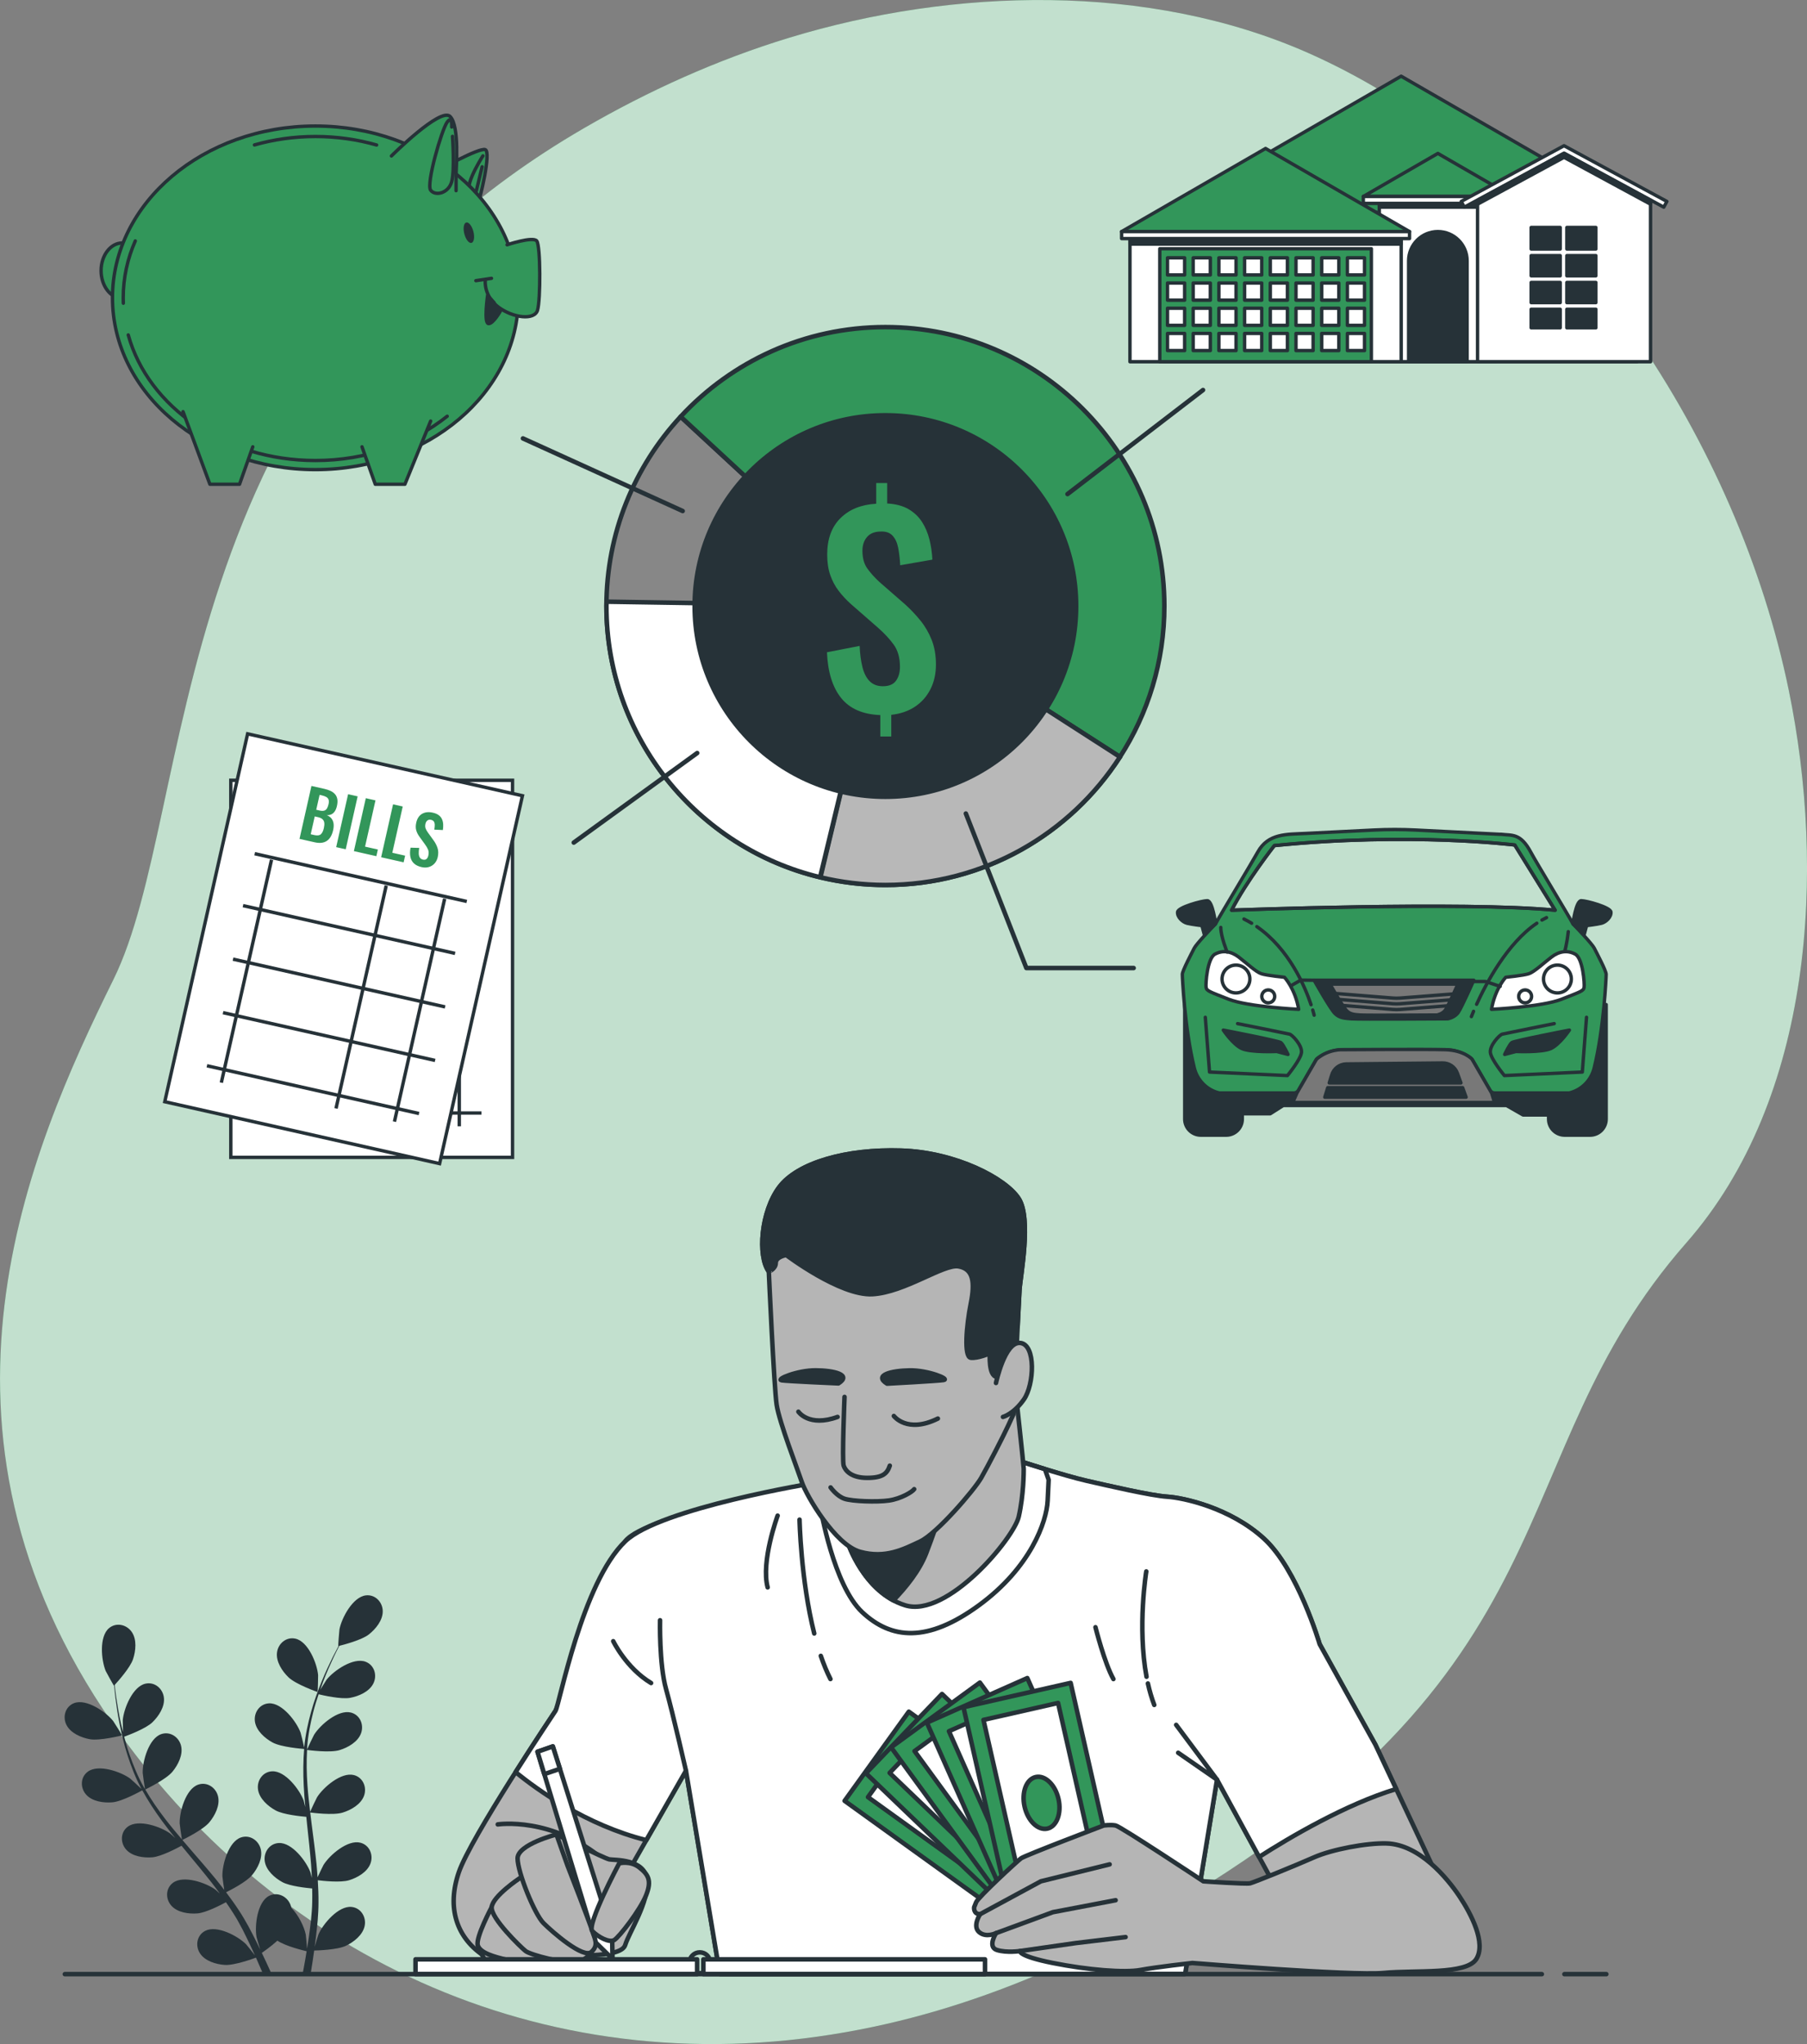 <svg xmlns="http://www.w3.org/2000/svg" xmlns:xlink="http://www.w3.org/1999/xlink" xmlns:svgjs="http://svgjs.com/svgjs" id="SvgjsSvg2878" version="1.1" viewBox="29.84 13.26 230.03 260.22"><rect x="29.84" y="13.26" width="230.03" height="260.22" fill="#808080" stroke="none"/><defs id="SvgjsDefs2879"/><g id="SvgjsG2880"><svg xmlns="http://www.w3.org/2000/svg" enable-background="new 0 0 500 500" viewBox="0 0 500 500" width="288" height="288"><path fill="#32965a" d="M447.129,175.555c8.189,39.792,5.485,90.116-22.644,122.159    c-42.499,48.421-22.301,94.494-118.419,149.344c-14.985,8.553-29.772,14.968-44.228,19.469c-7.771,2.421-15.454,4.28-23.017,5.612    c-68.622,12.165-127.768-18.707-162.156-68.259c-45.24-65.165-18.475-126.543,0.211-164.374    c18.687-37.831,9.833-133.439,103.9-188.104c14.345-8.328,29.561-15.199,45.447-20.036c36.255-11.055,79.4-12.267,114.723,3.37    c2.653,1.175,5.272,2.438,7.861,3.775C399.384,64.71,435.967,121.305,447.129,175.555z" class="color92e3a9 svgShape"/><path fill="#ffffff" d="M447.129,175.555c8.189,39.792,5.485,90.116-22.644,122.159    c-42.499,48.421-22.301,94.494-118.419,149.344c-14.985,8.553-29.772,14.968-44.228,19.469c-7.771,2.421-15.454,4.28-23.017,5.612    c-68.622,12.165-127.768-18.707-162.156-68.259c-45.24-65.165-18.475-126.543,0.211-164.374    c18.687-37.831,9.833-133.439,103.9-188.104c14.345-8.328,29.561-15.199,45.447-20.036c36.255-11.055,79.4-12.267,114.723,3.37    c2.653,1.175,5.272,2.438,7.861,3.775C399.384,64.71,435.967,121.305,447.129,175.555z" opacity=".7" class="colorfff svgShape"/><path fill="#263238" d="M71.61,407.405c2.23,0.419,7.159-0.831,7.163-0.832c0.051-0.013-1.811-2.999-1.95-3.174    c-1.61-2.025-5.911-4.991-8.622-3.97c-1.953,0.736-2.61,3.01-1.72,4.803C67.392,406.064,69.711,407.047,71.61,407.405z" class="color263238 svgShape"/><path fill="#263238" d="M109.861,459.098h1.874c-0.068-0.154-0.133-0.302-0.203-0.459c-0.568-1.273-1.2-2.621-1.862-4    c0.3-0.207,1.998-1.394,3.444-2.702c1.804,1.233,5.928,2.214,6.461,2.336c-0.219,1.355-0.446,2.671-0.679,3.909    c-0.058,0.312-0.116,0.614-0.174,0.916h1.76c0.035-0.208,0.071-0.406,0.105-0.619c0.229-1.375,0.445-2.849,0.654-4.364    c0.557-0.011,5.104-0.127,7.025-1.049c1.741-0.837,3.727-2.387,4.132-4.392c0.397-1.962-0.828-3.989-2.905-4.194    c-2.882-0.284-6.27,3.694-7.3,6.066c-0.061,0.14-0.551,1.732-0.844,2.742c0.082-0.62,0.168-1.22,0.244-1.859    c0.16-1.262,0.282-2.527,0.418-3.887c0.043-0.659,0.086-1.325,0.13-1.997c0.057-0.666,0.033-1.376,0.054-2.071    c0.013-1.612-0.053-3.246-0.155-4.89c1.106,0.137,5.039,0.567,6.896,0.001c1.848-0.564,4.046-1.794,4.75-3.715    c0.69-1.88-0.213-4.069-2.235-4.586c-2.807-0.717-6.757,2.702-8.135,4.891c-0.086,0.136-0.898,1.818-1.327,2.75    c-0.069-0.988-0.134-1.974-0.236-2.972c-0.295-2.879-0.685-5.784-1.059-8.684c-0.116-0.888-0.22-1.775-0.327-2.661    c0.393,0.053,5.057,0.666,7.137,0.032c1.848-0.563,4.046-1.795,4.749-3.715c0.689-1.88-0.213-4.069-2.235-4.586    c-2.806-0.718-6.757,2.701-8.135,4.89c-0.104,0.165-1.269,2.587-1.536,3.217c-0.237-1.954-0.454-3.902-0.591-5.832    c-0.192-2.662-0.233-5.285-0.086-7.83c0.183,0.025,5.048,0.686,7.178,0.037c1.848-0.564,4.046-1.795,4.75-3.715    c0.689-1.88-0.213-4.069-2.236-4.586c-2.807-0.718-6.757,2.701-8.135,4.89c-0.108,0.172-1.361,2.778-1.554,3.267    c0.01-0.151,0.002-0.309,0.013-0.46c0.192-2.714,0.72-5.319,1.333-7.734c0.353-1.404,0.77-2.726,1.204-4.003    c0.894,0.216,4.988,1.159,6.969,0.786c1.899-0.357,4.219-1.34,5.129-3.171c0.892-1.793,0.235-4.068-1.718-4.804    c-2.711-1.021-7.013,1.943-8.623,3.967c-0.087,0.11-0.854,1.328-1.399,2.222c0.205-0.574,0.405-1.169,0.612-1.714    c0.772-2.05,1.606-3.879,2.357-5.494c0.435-0.914,0.846-1.733,1.239-2.495c0.987-0.245,4.954-1.284,6.513-2.505    c1.52-1.192,3.127-3.133,3.091-5.178c-0.035-2.002-1.667-3.719-3.739-3.471c-2.876,0.342-5.329,4.955-5.825,7.494    c-0.042,0.22-0.32,3.728-0.268,3.715c0,0,0.048-0.012,0.06-0.014c-0.393,0.725-0.805,1.507-1.239,2.371    c-0.788,1.601-1.664,3.417-2.484,5.458c-0.825,2.038-1.664,4.275-2.335,6.711c-0.676,2.441-1.261,5.043-1.519,7.802    c-0.003,0.031-0.002,0.064-0.005,0.095c-0.175-0.831-0.743-3.136-0.807-3.308c-0.898-2.426-4.06-6.585-6.954-6.461    c-2.085,0.09-3.419,2.046-3.132,4.028c0.294,2.024,2.19,3.681,3.883,4.613c1.909,1.051,6.619,1.411,6.995,1.439    c-0.221,2.63-0.233,5.346-0.095,8.096c0.077,1.573,0.204,3.154,0.352,4.738c-0.175-0.713-0.336-1.35-0.369-1.436    c-0.899-2.426-4.06-6.585-6.954-6.46c-2.085,0.09-3.419,2.046-3.131,4.027c0.293,2.024,2.19,3.681,3.883,4.613    c1.718,0.945,5.728,1.333,6.79,1.422c0.063,0.607,0.119,1.214,0.184,1.821c0.312,2.911,0.637,5.815,0.867,8.673    c0.082,1.007,0.125,2.002,0.173,2.997c-0.156-0.633-0.293-1.165-0.322-1.244c-0.899-2.426-4.06-6.585-6.954-6.461    c-2.085,0.09-3.42,2.046-3.132,4.028c0.293,2.023,2.191,3.681,3.883,4.612c1.638,0.903,5.337,1.294,6.599,1.405    c0.018,1.021,0.037,2.043,0.008,3.033c-0.035,0.676-0.022,1.328-0.095,2.005c-0.058,0.671-0.116,1.335-0.173,1.993    c-0.157,1.263-0.31,2.568-0.493,3.796c-0.121,0.856-0.253,1.668-0.382,2.487c-0.07-1.003-0.248-2.965-0.281-3.127    c-0.346-1.683-1.566-4.269-3.19-5.911c-0.049-0.249-0.12-0.492-0.216-0.728c-0.752-1.856-2.891-2.871-4.737-1.896    c-2.561,1.353-3.191,6.54-2.742,9.087c0.027,0.151,0.496,1.749,0.809,2.752c-0.274-0.562-0.533-1.111-0.822-1.686    c-0.563-1.141-1.159-2.263-1.795-3.473c-0.328-0.573-0.659-1.152-0.994-1.737c-0.319-0.587-0.731-1.166-1.098-1.757    c-0.879-1.351-1.835-2.678-2.827-3.993c0.998-0.496,4.516-2.307,5.752-3.803c1.231-1.489,2.384-3.729,1.912-5.718    c-0.463-1.948-2.422-3.276-4.394-2.592c-2.737,0.949-4.146,5.98-4.088,8.567c0.004,0.161,0.254,2.012,0.411,3.026    c-0.603-0.786-1.201-1.573-1.837-2.349c-1.835-2.239-3.761-4.447-5.674-6.659c-0.586-0.677-1.162-1.359-1.741-2.039    c0.357-0.173,4.585-2.235,5.97-3.911c1.23-1.489,2.384-3.729,1.912-5.719c-0.462-1.948-2.423-3.276-4.394-2.591    c-2.737,0.949-4.146,5.98-4.088,8.566c0.005,0.195,0.368,2.857,0.494,3.53c-1.275-1.498-2.531-3.004-3.71-4.538    c-1.629-2.115-3.11-4.28-4.391-6.483c0.167-0.08,4.589-2.213,6.008-3.929c1.231-1.489,2.384-3.729,1.912-5.719    c-0.462-1.948-2.422-3.276-4.394-2.591c-2.737,0.949-4.145,5.98-4.087,8.566c0.004,0.203,0.397,3.068,0.506,3.582    c-0.076-0.131-0.169-0.258-0.243-0.39c-1.337-2.371-2.334-4.834-3.155-7.187c-0.48-1.366-0.861-2.698-1.204-4.003    c0.864-0.313,4.799-1.786,6.246-3.189c1.387-1.346,2.78-3.445,2.529-5.474c-0.246-1.987-2.048-3.523-4.083-3.059    c-2.825,0.643-4.777,5.489-5.004,8.066c-0.012,0.14,0.02,1.579,0.059,2.626c-0.146-0.591-0.307-1.199-0.435-1.768    c-0.486-2.136-0.801-4.122-1.065-5.883c-0.142-1.003-0.25-1.912-0.342-2.764c0.688-0.75,3.424-3.805,4.049-5.683    c0.611-1.833,0.879-4.337-0.278-6.023c-1.134-1.651-3.441-2.182-5.033-0.834c-2.21,1.873-1.71,7.073-0.724,9.465    c0.086,0.206,1.79,3.285,1.827,3.247c0,0,0.034-0.036,0.041-0.045c0.072,0.821,0.16,1.702,0.275,2.661    c0.226,1.77,0.497,3.768,0.94,5.923c0.436,2.155,0.971,4.483,1.755,6.885c0.783,2.408,1.729,4.902,3.037,7.345    c0.015,0.028,0.034,0.055,0.049,0.082c-0.605-0.596-2.351-2.205-2.499-2.313c-2.087-1.528-7.019-3.252-9.364-1.552    c-1.689,1.225-1.723,3.593-0.39,5.087c1.362,1.526,3.858,1.861,5.783,1.705c2.172-0.176,6.3-2.475,6.628-2.659    c1.267,2.315,2.755,4.589,4.387,6.806c0.931,1.269,1.91,2.518,2.906,3.758c-0.539-0.498-1.025-0.94-1.099-0.994    c-2.088-1.528-7.02-3.252-9.364-1.552c-1.69,1.225-1.723,3.592-0.39,5.086c1.36,1.526,3.858,1.862,5.784,1.706    c1.954-0.159,5.513-2.048,6.448-2.56c0.387,0.472,0.769,0.947,1.158,1.417c1.867,2.256,3.739,4.499,5.508,6.755    c0.624,0.795,1.209,1.6,1.797,2.405c-0.479-0.442-0.887-0.81-0.955-0.86c-2.087-1.527-7.019-3.252-9.364-1.552    c-1.69,1.225-1.723,3.592-0.39,5.087c1.362,1.526,3.858,1.862,5.784,1.705c1.865-0.151,5.165-1.865,6.279-2.469    c0.578,0.842,1.158,1.684,1.68,2.525c0.343,0.583,0.715,1.12,1.026,1.724c0.322,0.592,0.64,1.178,0.956,1.759    c0.566,1.139,1.158,2.312,1.683,3.438c0.371,0.78,0.71,1.531,1.054,2.286c-0.612-0.798-1.842-2.336-1.96-2.453    c-1.831-1.826-6.445-4.278-9.021-2.952c-1.856,0.955-2.247,3.29-1.156,4.969c1.114,1.715,3.531,2.425,5.458,2.562    c2.122,0.15,6.384-1.411,6.915-1.61C108.897,456.861,109.398,458.003,109.861,459.098z" class="color263238 svgShape"/><path fill="#263238" d="M121.985,396.98c0.05,0.017,0.145-3.501,0.126-3.723c-0.226-2.577-2.178-7.423-5.002-8.067    c-2.035-0.464-3.837,1.07-4.083,3.058c-0.252,2.029,1.14,4.129,2.527,5.474C117.18,395.302,121.981,396.978,121.985,396.98z" class="color263238 svgShape"/><path fill="#b5b5b5" stroke="#263238" stroke-linecap="round" stroke-linejoin="round" stroke-miterlimit="10" d="M232.034,350.734    c0,0-37.834,7.186-42.018,12.911c-4.184,5.725-14.574,36.194-15.455,37.515s-18.717,27.966-21.359,35.673    c-2.643,7.707-0.661,14.533,5.945,18.717c6.606,4.184,13.432,2.202,16.735,2.202c3.303,0,11.891-7.267,12.551-10.349    c0.661-3.083,2.642-11.451,2.642-11.451l12.331-21.58l7.487,44.916h102.834l7.046-42.934l21.58,39.636h35.673l-22.24-47.343    l-12.331-22.24c0,0-4.844-16.515-12.331-23.341c-7.487-6.826-17.836-9.028-21.359-9.249c-3.523-0.22-12.992-2.422-17.836-3.523    c-4.844-1.101-14.974-4.404-14.974-4.404L232.034,350.734z" class="colorb5b5b5 svgShape colorStroke263238 svgStroke"/><path fill="none" stroke="#263238" stroke-linecap="round" stroke-linejoin="round" stroke-miterlimit="10" d="M161.813,426.241    c0,0,12.076-1.858,23.595,7.989" class="colorStroke263238 svgStroke"/><path fill="#ffffff" stroke="#263238" stroke-linecap="round" stroke-linejoin="round" stroke-miterlimit="10" d="     M330.073,433.432c6.756-4.32,19.111-11.62,30.303-15.017l-4.589-9.768l-12.331-22.24c0,0-4.844-16.515-12.331-23.341     s-17.836-9.028-21.36-9.249c-3.523-0.22-12.992-2.422-17.836-3.523c-4.844-1.101-14.974-4.404-14.974-4.404l-44.921,4.844     c0,0-34.315,5.575-42.018,12.911c-9.58,9.124-14.574,36.194-15.455,37.515c-0.404,0.606-4.372,6.537-8.805,13.522     c4.756,3.887,15.515,11.675,28.881,15.04l8.771-15.349l7.487,44.916h102.834l7.046-42.934L330.073,433.432z" class="colorfff svgShape colorStroke263238 svgStroke"/><path fill="none" stroke="#263238" stroke-linecap="round" stroke-linejoin="round" stroke-miterlimit="10" d="M232.034 350.734c0 0-.231.079-.619.212l1.72 5.293c0 0 2.863 17.176 9.249 23.121 6.386 5.945 14.313 6.826 25.764-1.541 11.451-8.368 14.974-18.497 15.194-23.121.22-4.624.22-4.624.22-4.624l-.826-2.361c-3.188-.978-5.78-1.823-5.78-1.823L232.034 350.734zM233.21 388.997c.623 1.821 1.329 3.549 2.127 5.117M228.511 358.882c0 0 .258 13.295 3.245 25.16M223.666 358.001c0 0-3.743 10.129-2.202 15.855M305.499 395.094c.364 1.635.825 3.231 1.403 4.745M305.141 370.332c0 0-2.007 12.195.054 23.273M293.911 382.664c0 0 1.982 7.927 3.964 11.451" class="colorStroke263238 svgStroke"/><polyline fill="none" stroke="#263238" stroke-linecap="round" stroke-linejoin="round" stroke-miterlimit="10" points="311.747 404.243 320.775 416.354 312.187 410.409"/><path fill="none" stroke="#263238" stroke-linecap="round" stroke-linejoin="round" stroke-miterlimit="10" d="M203.408 414.373c0 0-2.863-12.551-4.404-18.057-1.541-5.505-1.321-15.194-1.321-15.194M187.333 385.747c0 0 2.863 5.945 8.368 9.248" class="colorStroke263238 svgStroke"/><path fill="#b5b5b5" stroke="#263238" stroke-linecap="round" stroke-linejoin="round" stroke-miterlimit="10" d="M239.08,363.726    c0,0,3.523,11.23,12.772,14.093c9.248,2.863,24.002-14.754,25.103-19.598c1.101-4.845,1.101-9.909,1.101-10.57    c0-0.661-1.762-16.735-1.762-16.735s-6.166,10.129-14.754,20.258C252.953,361.304,239.08,363.726,239.08,363.726z" class="colorb5b5b5 svgShape colorStroke263238 svgStroke"/><path fill="#263238" stroke="#263238" stroke-linecap="round" stroke-linejoin="round" stroke-miterlimit="10" d="M239.08,363.726    c0,0,2.856,9.092,10.167,12.999c2.703-2.786,5.725-6.489,7.229-10.356c3.083-7.927,5.065-15.194,5.065-15.194    C252.953,361.304,239.08,363.726,239.08,363.726z" class="color263238 svgShape colorStroke263238 svgStroke"/><g><path fill="#b5b5b5" stroke="#263238" stroke-linecap="round" stroke-linejoin="round" stroke-miterlimit="10" d="     M221.716,304.057c0,0,1.154,25.585,1.731,29.433c0.577,3.848,4.617,14.236,5.579,17.121c0.962,2.886,7.31,13.851,12.889,15.39     c5.579,1.539,9.619-0.577,13.274-2.309c3.655-1.731,11.927-11.35,13.466-14.043c1.539-2.693,4.809-9.041,5.964-11.542     c1.154-2.501,1.154-2.501,1.154-2.501s1.154-24.431,1.347-27.509c0.192-3.078,2.693-15.774-0.192-20.199     c-2.885-4.425-13.851-10.196-25.97-10.581c-12.119-0.385-22.892,2.693-26.932,8.08     C219.984,290.784,219.215,300.595,221.716,304.057z" class="colorb5b5b5 svgShape colorStroke263238 svgStroke"/><path fill="#263238" stroke="#263238" stroke-linecap="round" stroke-linejoin="round" stroke-miterlimit="10" d="     M223.255,302.133c0-1.347,2.309-1.731,2.309-1.731s11.927,9.041,19.045,8.657c7.118-0.385,15.774-6.733,19.045-6.156     c3.27,0.577,3.655,3.463,2.693,8.272c-0.962,4.809-1.539,11.735,0,11.927c1.539,0.192,4.232-0.962,4.232-0.962     s-0.385,5.002,1.539,5.194c1.924,0.192,3.655-2.116,3.655-2.693c0-0.577,0.577-8.272,0.577-8.272s0.135-0.064,0.354-0.169     c0.191-3.896,0.353-7.111,0.415-8.103c0.192-3.078,2.693-15.774-0.192-20.199c-2.886-4.424-13.851-10.196-25.97-10.58     c-12.119-0.385-22.892,2.693-26.932,8.08c-4.04,5.386-4.809,15.197-2.308,18.66C221.716,304.057,223.255,303.48,223.255,302.133z     " class="color263238 svgShape colorStroke263238 svgStroke"/><path fill="#b5b5b5" stroke="#263238" stroke-linecap="round" stroke-linejoin="round" stroke-miterlimit="10" d="     M271.925,328.681c0,0,1.924-9.234,5.386-8.849c3.463,0.385,3.078,9.234,0.769,12.504c-2.308,3.27-4.617,3.847-4.617,3.847" class="colorb5b5b5 svgShape colorStroke263238 svgStroke"/><path fill="none" stroke="#263238" stroke-linecap="round" stroke-linejoin="round" stroke-miterlimit="10" d="M238.452 331.759c0 0-.577 14.043-.192 15.197.385 1.154 1.731 2.693 5.194 2.693 3.463 0 4.425-.962 5.002-2.693M235.374 351.765c0 0 1.347 1.924 3.078 2.501 1.731.577 7.118.77 9.811.385 2.693-.385 5.194-1.924 5.579-2.501" class="colorStroke263238 svgStroke"/><path fill="#263238" stroke="#263238" stroke-linecap="round" stroke-linejoin="round" stroke-miterlimit="10" d="M247.852 328.83c0 0 11.201-.599 12.531-.809 1.33-.21-3.46-2.18-7.541-2.121C248.762 325.96 244.832 326.969 247.852 328.83zM237.098 328.772c0 0-11.206-.487-12.539-.683-1.332-.197 3.438-2.215 7.519-2.197C236.159 325.911 240.1 326.881 237.098 328.772z" class="color263238 svgShape colorStroke263238 svgStroke"/><path fill="none" stroke="#263238" stroke-linecap="round" stroke-linejoin="round" stroke-miterlimit="10" d="M228.256 335.029c0 0 2.308 3.463 8.657 1.154M249.35 335.977c0 0 2.918 3.949 9.729.57" class="colorStroke263238 svgStroke"/></g><g><rect width="24.288" height="48.884" x="253.243" y="401.026" fill="#32965a" stroke="#263238" stroke-linecap="round" stroke-linejoin="round" stroke-miterlimit="10" transform="rotate(-54.249 265.384 425.453)" class="color92e3a9 svgShape colorStroke263238 svgStroke"/><rect width="16.91" height="41.459" x="256.932" y="404.739" fill="#ffffff" stroke="#263238" stroke-linecap="round" stroke-linejoin="round" stroke-miterlimit="10" transform="rotate(-54.249 265.385 425.454)" class="colorfff svgShape colorStroke263238 svgStroke"/><path fill="#32965a" stroke="#263238" stroke-linecap="round" stroke-linejoin="round" stroke-miterlimit="10" d="      M267.632,422.349c2.618,1.885,3.736,4.809,2.496,6.532c-1.24,1.723-4.368,1.591-6.986-0.294      c-2.618-1.885-3.736-4.809-2.495-6.532C261.886,420.333,265.014,420.464,267.632,422.349z" class="color92e3a9 svgShape colorStroke263238 svgStroke"/><rect width="24.288" height="48.884" x="257.085" y="398.665" fill="#32965a" stroke="#263238" stroke-linecap="round" stroke-linejoin="round" stroke-miterlimit="10" transform="rotate(-46.195 269.22 423.104)" class="color92e3a9 svgShape colorStroke263238 svgStroke"/><rect width="16.909" height="41.459" x="260.775" y="402.378" fill="#ffffff" stroke="#263238" stroke-linecap="round" stroke-linejoin="round" stroke-miterlimit="10" transform="rotate(-46.195 269.223 423.106)" class="colorfff svgShape colorStroke263238 svgStroke"/><path fill="#32965a" stroke="#263238" stroke-linecap="round" stroke-linejoin="round" stroke-miterlimit="10" d="      M271.89,420.334c2.328,2.233,3.025,5.285,1.555,6.817c-1.469,1.532-4.548,0.963-6.876-1.27      c-2.328-2.233-3.025-5.285-1.556-6.817C266.483,417.532,269.561,418.101,271.89,420.334z" class="color92e3a9 svgShape colorStroke263238 svgStroke"/><g><rect width="24.288" height="48.884" x="260.809" y="397.386" fill="#32965a" stroke="#263238" stroke-linecap="round" stroke-linejoin="round" stroke-miterlimit="10" transform="rotate(-36.109 272.906 421.802)" class="color92e3a9 svgShape colorStroke263238 svgStroke"/><rect width="16.909" height="41.459" x="264.499" y="401.099" fill="#ffffff" stroke="#263238" stroke-linecap="round" stroke-linejoin="round" stroke-miterlimit="10" transform="rotate(-36.104 272.928 421.793)" class="colorfff svgShape colorStroke263238 svgStroke"/><path fill="#32965a" stroke="#263238" stroke-linecap="round" stroke-linejoin="round" stroke-miterlimit="10" d="      M276.059,419.564c1.901,2.607,2.052,5.733,0.337,6.984c-1.715,1.251-4.646,0.151-6.547-2.455      c-1.901-2.606-2.052-5.734-0.337-6.984C271.226,415.858,274.158,416.957,276.059,419.564z" class="color92e3a9 svgShape colorStroke263238 svgStroke"/></g><g><rect width="24.288" height="48.884" x="265.512" y="396.74" fill="#32965a" stroke="#263238" stroke-linecap="round" stroke-linejoin="round" stroke-miterlimit="10" transform="rotate(-23.936 277.617 421.153)" class="color92e3a9 svgShape colorStroke263238 svgStroke"/><rect width="16.909" height="41.459" x="269.201" y="400.452" fill="#ffffff" stroke="#263238" stroke-linecap="round" stroke-linejoin="round" stroke-miterlimit="10" transform="rotate(-23.936 277.617 421.153)" class="colorfff svgShape colorStroke263238 svgStroke"/><path fill="#32965a" stroke="#263238" stroke-linecap="round" stroke-linejoin="round" stroke-miterlimit="10" d="      M281.169,419.622c1.309,2.949,0.797,6.037-1.143,6.898c-1.94,0.861-4.574-0.831-5.882-3.78      c-1.309-2.949-0.797-6.037,1.143-6.898C277.226,414.981,279.86,416.674,281.169,419.622z" class="color92e3a9 svgShape colorStroke263238 svgStroke"/></g><g><rect width="24.288" height="48.884" x="269.848" y="397.03" fill="#32965a" stroke="#263238" stroke-linecap="round" stroke-linejoin="round" stroke-miterlimit="10" transform="rotate(-12.787 282.058 421.49)" class="color92e3a9 svgShape colorStroke263238 svgStroke"/><rect width="16.909" height="41.459" x="273.538" y="400.742" fill="#ffffff" stroke="#263238" stroke-linecap="round" stroke-linejoin="round" stroke-miterlimit="10" transform="rotate(-12.787 282.058 421.491)" class="colorfff svgShape colorStroke263238 svgStroke"/><path fill="#32965a" stroke="#263238" stroke-linecap="round" stroke-linejoin="round" stroke-miterlimit="10" d="      M285.74,420.621c0.714,3.146-0.384,6.077-2.454,6.547c-2.07,0.47-4.327-1.699-5.041-4.846c-0.714-3.146,0.385-6.077,2.454-6.547      C282.769,415.305,285.026,417.474,285.74,420.621z" class="color92e3a9 svgShape colorStroke263238 svgStroke"/></g></g><g><path fill="#b5b5b5" stroke="#263238" stroke-linecap="round" stroke-linejoin="round" stroke-miterlimit="10" d="     M295.723,426.484c0,0-17.396,6.606-18.277,7.267c-0.881,0.661-9.469,8.588-9.909,9.689c-0.44,1.101-0.44,1.101-0.44,1.101     s-0.22,1.541,1.321,1.541c0,0-1.762,2.642-0.22,3.964c1.541,1.321,3.743,0.22,3.743,0.22s-1.982,3.083,0.22,3.743     c2.202,0.661,5.065,0.22,5.065,0.22s-0.441,1.101,7.267,2.643c7.707,1.541,15.854,2.202,19.378,1.541     c3.523-0.661,11.451-1.541,11.451-1.541s35.232,2.863,42.279,2.202c7.047-0.661,18.277,0.44,20.479-3.083     c2.202-3.523-1.101-9.909-3.743-13.873c-2.642-3.964-8.808-11.451-16.075-11.671c-4.402-0.133-12.111,1.321-16.075,3.083     s-13.212,5.505-14.093,5.725c-0.881,0.22-10.349-0.44-10.349-0.44s-18.277-12.111-19.378-12.331     C297.264,426.264,295.723,426.484,295.723,426.484z" class="colorb5b5b5 svgShape colorStroke263238 svgStroke"/><polyline fill="none" stroke="#263238" stroke-linecap="round" stroke-linejoin="round" stroke-miterlimit="10" points="268.418 446.082 281.85 438.815 297.044 435.072"/><polyline fill="none" stroke="#263238" stroke-linecap="round" stroke-linejoin="round" stroke-miterlimit="10" points="271.941 450.266 284.493 445.641 298.365 442.999"/><polyline fill="none" stroke="#263238" stroke-linecap="round" stroke-linejoin="round" stroke-miterlimit="10" points="277.226 454.229 289.557 452.468 300.567 451.146"/></g><g><path fill="#b5b5b5" stroke="#263238" stroke-linecap="round" stroke-linejoin="round" stroke-miterlimit="10" d="M174.782,428.46     c0,0,10.57,5.285,11.671,5.505c1.101,0.22,7.927-0.22,8.368,4.624c0.44,4.844-3.964,11.451-4.844,14.313     s-11.23,2.202-11.23,2.202s-3.523-11.891-4.404-16.295S174.782,428.46,174.782,428.46z" class="colorb5b5b5 svgShape colorStroke263238 svgStroke"/><polygon fill="#ffffff" stroke="#263238" stroke-linecap="round" stroke-linejoin="round" stroke-miterlimit="10" points="170.598 410.184 183.369 452.242 187.177 455.987 187.083 450.482 173.984 409.003" class="colorfff svgShape colorStroke263238 svgStroke"/><polygon fill="#ffffff" stroke="#263238" stroke-linecap="round" stroke-linejoin="round" stroke-miterlimit="10" points="173.984 409.003 170.598 410.184 172.099 415.129 175.551 413.964" class="colorfff svgShape colorStroke263238 svgStroke"/><path fill="#b5b5b5" stroke="#263238" stroke-linecap="round" stroke-linejoin="round" stroke-miterlimit="10" d="      M157.386,452.903c0,0,1.321,3.743,2.642,4.184c1.321,0.44,8.808,0.22,11.01,0.22      C173.24,457.307,157.386,452.903,157.386,452.903z" class="colorb5b5b5 svgShape colorStroke263238 svgStroke"/><path fill="#b5b5b5" stroke="#263238" stroke-linecap="round" stroke-linejoin="round" stroke-miterlimit="10" d="      M160.468,444.535c0,0-3.523,6.606-3.083,8.368s3.743,2.642,6.606,3.303c2.863,0.661,9.469,0.881,12.331,0.661      c2.863-0.22-2.422-2.863-2.422-2.863s-5.065-3.083-8.148-5.725C162.671,445.636,160.468,444.535,160.468,444.535z" class="colorb5b5b5 svgShape colorStroke263238 svgStroke"/><path fill="#b5b5b5" stroke="#263238" stroke-linecap="round" stroke-linejoin="round" stroke-miterlimit="10" d="      M166.634,438.149c0,0-5.946,3.964-6.166,6.386c-0.22,2.422,6.386,8.808,7.487,9.689s8.808,2.863,11.23,2.422      c2.422-0.44,3.303-2.202,3.303-2.202s-7.487-5.725-9.469-8.808c-1.982-3.083-4.404-8.808-4.404-8.808L166.634,438.149z" class="colorb5b5b5 svgShape colorStroke263238 svgStroke"/><path fill="#b5b5b5" stroke="#263238" stroke-linecap="round" stroke-linejoin="round" stroke-miterlimit="10" d="      M174.782,428.46c0,0-8.588,2.202-8.588,5.285c0,3.083,3.743,12.331,5.725,14.313c1.982,1.982,8.808,7.927,10.57,6.386      c1.762-1.541,0.661-3.083,0.22-4.624c-0.44-1.541-5.505-14.533-5.505-14.533L174.782,428.46z" class="colorb5b5b5 svgShape colorStroke263238 svgStroke"/><path fill="#b5b5b5" stroke="#263238" stroke-linecap="round" stroke-linejoin="round" stroke-miterlimit="10" d="     M188.654,434.846c0,0-7.267,13.652-5.945,14.974s3.743,2.642,4.844,1.982c1.101-0.661,5.725-6.606,7.046-9.909     c1.321-3.303,0.44-4.624-1.541-6.166C191.076,434.186,188.654,434.846,188.654,434.846z" class="colorb5b5b5 svgShape colorStroke263238 svgStroke"/></g><g><path fill="none" stroke="#263238" stroke-linecap="round" stroke-linejoin="round" stroke-miterlimit="10" d="M208.774,456.823     c0-1.273-1.032-2.304-2.304-2.304c-1.273,0-2.304,1.032-2.304,2.304c0,1.272,1.032,2.304,2.304,2.304     C207.742,459.127,208.774,458.096,208.774,456.823z" class="colorStroke263238 svgStroke"/><rect width="62.237" height="3.276" x="143.637" y="456.062" fill="#ffffff" stroke="#263238" stroke-linecap="round" stroke-linejoin="round" stroke-miterlimit="10" class="colorfff svgShape colorStroke263238 svgStroke"/><rect width="62.237" height="3.276" x="207.259" y="456.062" fill="#ffffff" stroke="#263238" stroke-linecap="round" stroke-linejoin="round" stroke-miterlimit="10" class="colorfff svgShape colorStroke263238 svgStroke"/></g><g><line x1="397.548" x2="406.813" y1="459.337" y2="459.337" fill="none" stroke="#263238" stroke-linecap="round" stroke-linejoin="round" stroke-miterlimit="10" class="colorStroke263238 svgStroke"/><line x1="66.134" x2="392.56" y1="459.337" y2="459.337" fill="none" stroke="#263238" stroke-linecap="round" stroke-linejoin="round" stroke-miterlimit="10" class="colorStroke263238 svgStroke"/></g><g><path fill="#878787" stroke="#263238" stroke-linecap="round" stroke-linejoin="round" stroke-miterlimit="10" d="     M247.482,156.964l-45.252-41.858c-10.175,10.995-16.401,25.696-16.401,41.858c0,34.05,27.603,61.653,61.653,61.653     c21.758,0,40.869-11.281,51.842-28.303L247.482,156.964z" class="color878787 svgShape colorStroke263238 svgStroke"/><path fill="#32965a" stroke="#263238" stroke-linecap="round" stroke-linejoin="round" stroke-miterlimit="10" d="M202.23,115.106     l45.252,41.858l51.842,33.351c6.199-9.617,9.811-21.058,9.811-33.351c0-34.05-27.603-61.653-61.653-61.653     C229.593,95.311,213.492,102.937,202.23,115.106z" class="color92e3a9 svgShape colorStroke263238 svgStroke"/><path fill="#b8b8b8" stroke="#263238" stroke-linecap="round" stroke-linejoin="round" stroke-miterlimit="10" d="     M247.482,156.964l-14.355,59.955c4.608,1.1,9.411,1.698,14.355,1.698c21.758,0,40.869-11.281,51.842-28.303L247.482,156.964z" class="colorb8b8b8 svgShape colorStroke263238 svgStroke"/><path fill="#ffffff" stroke="#263238" stroke-linecap="round" stroke-linejoin="round" stroke-miterlimit="10" d="M233.05,216.902     l14.432-59.938l-61.63-0.96c-0.005,0.321-0.023,0.638-0.023,0.96C185.829,186.043,205.965,210.403,233.05,216.902z" class="colorfff svgShape colorStroke263238 svgStroke"/><g><line x1="287.729" x2="317.682" y1="132.22" y2="109.22" fill="none" stroke="#263238" stroke-linecap="round" stroke-linejoin="round" stroke-miterlimit="10" class="colorStroke263238 svgStroke"/><line x1="205.891" x2="178.612" y1="189.453" y2="209.243" fill="none" stroke="#263238" stroke-linecap="round" stroke-linejoin="round" stroke-miterlimit="10" class="colorStroke263238 svgStroke"/><line x1="202.682" x2="167.379" y1="135.964" y2="119.917" fill="none" stroke="#263238" stroke-linecap="round" stroke-linejoin="round" stroke-miterlimit="10" class="colorStroke263238 svgStroke"/><polyline fill="none" stroke="#263238" stroke-linecap="round" stroke-linejoin="round" stroke-miterlimit="10" points="265.264 202.825 278.636 236.97 302.35 236.97"/></g><circle cx="247.482" cy="156.964" r="42.156" fill="#263238" stroke="#263238" stroke-linecap="round" stroke-linejoin="round" stroke-miterlimit="10" class="color263238 svgShape colorStroke263238 svgStroke"/></g><g><path fill="#32965a" d="M246.359,185.803v-4.739c-3.874-0.15-6.762-1.41-8.66-3.78c-1.9-2.369-2.944-5.735-3.131-10.099    l7.221-1.41c0.075,1.769,0.283,3.329,0.621,4.683c0.339,1.354,0.875,2.398,1.608,3.131c0.734,0.733,1.702,1.1,2.905,1.1    c1.354,0,2.322-0.404,2.905-1.213c0.583-0.808,0.875-1.834,0.875-3.075c0-1.993-0.461-3.629-1.382-4.908    c-0.922-1.278-2.116-2.557-3.583-3.836l-5.811-5.077c-1.054-0.94-1.974-1.927-2.765-2.962c-0.79-1.034-1.41-2.2-1.862-3.498    c-0.452-1.298-0.677-2.811-0.677-4.542c0-3.422,0.977-6.102,2.933-8.039c1.955-1.937,4.589-2.999,7.899-3.187v-4.57h2.426v4.513    c1.918,0.113,3.498,0.536,4.739,1.27c1.241,0.733,2.229,1.674,2.962,2.821c0.734,1.148,1.278,2.435,1.636,3.864    c0.357,1.43,0.573,2.915,0.649,4.457l-7.109,1.241c-0.076-1.429-0.226-2.717-0.451-3.865c-0.226-1.147-0.649-2.05-1.27-2.708    c-0.62-0.658-1.533-0.95-2.736-0.874c-1.28,0.038-2.248,0.451-2.906,1.241c-0.658,0.79-0.987,1.787-0.987,2.99    c0,1.617,0.357,2.924,1.072,3.921c0.714,0.997,1.598,1.984,2.651,2.962l5.755,5.021c1.203,1.091,2.322,2.276,3.357,3.554    c1.034,1.279,1.861,2.708,2.482,4.288c0.621,1.58,0.931,3.385,0.931,5.416c0,2.031-0.405,3.846-1.213,5.444    c-0.809,1.599-1.947,2.887-3.413,3.865c-1.467,0.979-3.216,1.58-5.247,1.805v4.795H246.359z" class="color92e3a9 svgShape"/></g><g><rect width="62.262" height="83.343" x="102.815" y="195.476" fill="#ffffff" stroke="#263238" stroke-miterlimit="10" stroke-width=".75" class="colorfff svgShape colorStroke263238 svgStroke"/><line x1="110.169" x2="158.214" y1="220.969" y2="220.969" fill="none" stroke="#263238" stroke-miterlimit="10" stroke-width=".75" class="colorStroke263238 svgStroke"/><line x1="110.169" x2="158.214" y1="232.735" y2="232.735" fill="none" stroke="#263238" stroke-miterlimit="10" stroke-width=".75" class="colorStroke263238 svgStroke"/><line x1="110.169" x2="158.214" y1="269.014" y2="269.014" fill="none" stroke="#263238" stroke-miterlimit="10" stroke-width=".75" class="colorStroke263238 svgStroke"/><line x1="140.074" x2="140.074" y1="221.459" y2="271.955" fill="none" stroke="#263238" stroke-miterlimit="10" stroke-width=".75" class="colorStroke263238 svgStroke"/><line x1="114.091" x2="114.091" y1="221.459" y2="271.955" fill="none" stroke="#263238" stroke-miterlimit="10" stroke-width=".75" class="colorStroke263238 svgStroke"/><line x1="153.311" x2="153.311" y1="221.459" y2="271.955" fill="none" stroke="#263238" stroke-miterlimit="10" stroke-width=".75" class="colorStroke263238 svgStroke"/><path fill="#263238" d="M119.112 215.599v-11.992h2.946c.533 0 1.014.05 1.443.148.43.099.799.264 1.11.496.311.232.55.546.718.94.168.395.252.893.252 1.495 0 .484-.067.898-.2 1.244-.133.345-.328.619-.585.822-.257.202-.577.338-.962.407.473.079.866.245 1.177.496.311.252.543.579.696.984s.229.893.229 1.466c0 .572-.072 1.078-.215 1.517-.143.439-.355.805-.636 1.096-.281.291-.632.511-1.051.658-.42.148-.911.222-1.474.222H119.112zM121.302 208.508h.74c.434 0 .77-.064 1.007-.192.237-.128.402-.326.496-.592.093-.267.14-.602.14-1.007 0-.424-.072-.752-.215-.984-.143-.232-.358-.39-.644-.473-.287-.084-.652-.126-1.096-.126h-.43V208.508zM121.302 214.059h.829c.661 0 1.11-.16 1.347-.481.237-.32.355-.816.355-1.488 0-.483-.057-.875-.171-1.176-.113-.301-.301-.526-.563-.674-.261-.148-.609-.222-1.043-.222h-.755V214.059zM127.416 215.599v-11.992h2.162v11.992H127.416zM131.428 215.599v-11.992h2.191v10.482h2.902v1.51H131.428zM137.602 215.599v-11.992h2.191v10.482h2.902v1.51H137.602zM146.795 215.762c-.721 0-1.323-.14-1.807-.422-.484-.281-.849-.693-1.095-1.236-.247-.543-.385-1.209-.414-1.999l1.88-.37c.019.464.076.873.17 1.228.094.355.237.63.429.822.193.193.446.289.763.289.355 0 .607-.106.755-.319.148-.212.222-.481.222-.807 0-.523-.119-.952-.355-1.288-.237-.335-.553-.671-.948-1.007l-1.51-1.332c-.424-.365-.762-.772-1.014-1.222-.252-.449-.378-1.004-.378-1.666 0-.947.277-1.678.829-2.191.553-.513 1.308-.77 2.266-.77.562 0 1.031.087 1.406.259.375.173.674.413.896.718.222.306.387.654.496 1.044.109.39.178.802.208 1.236l-1.866.326c-.02-.375-.062-.711-.126-1.007-.065-.296-.178-.528-.34-.696-.163-.167-.402-.251-.718-.251-.326 0-.575.106-.748.318-.173.213-.259.477-.259.792 0 .405.084.738.251.999.168.261.41.531.726.807l1.495 1.317c.493.414.915.901 1.266 1.458.35.558.526 1.231.526 2.021 0 .572-.126 1.081-.378 1.525-.252.444-.602.792-1.051 1.044C147.922 215.636 147.397 215.762 146.795 215.762z" class="color263238 svgShape"/><g><rect width="62.262" height="83.343" x="96.607" y="191.035" fill="#ffffff" stroke="#263238" stroke-miterlimit="10" stroke-width=".75" transform="rotate(12.691 127.748 232.735)" class="colorfff svgShape colorStroke263238 svgStroke"/><line x1="108.096" x2="154.967" y1="211.7" y2="222.256" fill="none" stroke="#263238" stroke-miterlimit="10" stroke-width=".75" class="colorStroke263238 svgStroke"/><line x1="105.511" x2="152.382" y1="223.178" y2="233.735" fill="none" stroke="#263238" stroke-miterlimit="10" stroke-width=".75" class="colorStroke263238 svgStroke"/><line x1="103.303" x2="150.174" y1="235.007" y2="245.563" fill="none" stroke="#263238" stroke-miterlimit="10" stroke-width=".75" class="colorStroke263238 svgStroke"/><line x1="101.095" x2="147.966" y1="246.835" y2="257.392" fill="none" stroke="#263238" stroke-miterlimit="10" stroke-width=".75" class="colorStroke263238 svgStroke"/><line x1="97.54" x2="144.411" y1="258.57" y2="269.127" fill="none" stroke="#263238" stroke-miterlimit="10" stroke-width=".75" class="colorStroke263238 svgStroke"/><line x1="137.163" x2="126.068" y1="218.749" y2="268.011" fill="none" stroke="#263238" stroke-miterlimit="10" stroke-width=".75" class="colorStroke263238 svgStroke"/><line x1="111.815" x2="100.72" y1="213.04" y2="262.302" fill="none" stroke="#263238" stroke-miterlimit="10" stroke-width=".75" class="colorStroke263238 svgStroke"/><line x1="150.077" x2="138.981" y1="221.657" y2="270.919" fill="none" stroke="#263238" stroke-miterlimit="10" stroke-width=".75" class="colorStroke263238 svgStroke"/><path fill="#32965a" d="M118.001 208.426l2.635-11.699 2.874.647c.52.117.978.272 1.376.462.397.191.722.434.974.728.252.295.417.653.494 1.075.076.422.049.927-.083 1.514-.106.472-.263.861-.468 1.17-.206.307-.456.532-.751.673-.295.141-.637.203-1.028.185.444.182.791.429 1.039.743.248.314.402.685.462 1.113.06.428.028.922-.098 1.48-.126.558-.307 1.036-.543 1.433-.236.397-.524.707-.861.929-.338.222-.729.359-1.17.411-.442.052-.937.017-1.486-.107L118.001 208.426zM121.696 201.989l.722.163c.424.096.765.107 1.024.034.26-.073.464-.23.614-.469.15-.24.269-.557.358-.952.093-.414.095-.75.007-1.007-.089-.258-.263-.459-.524-.603-.261-.145-.608-.266-1.041-.364l-.419-.094L121.696 201.989zM120.476 207.405l.809.182c.645.145 1.118.088 1.42-.174.301-.261.526-.718.674-1.373.106-.471.136-.866.092-1.185-.044-.319-.178-.579-.401-.781-.223-.201-.545-.35-.969-.445l-.737-.166L120.476 207.405zM126.103 210.251l2.635-11.699 2.109.475-2.635 11.699L126.103 210.251zM130.016 211.132l2.635-11.699 2.137.481-2.303 10.225 2.831.638-.332 1.473L130.016 211.132zM136.039 212.488l2.635-11.699 2.137.481-2.303 10.225 2.831.638-.332 1.473L136.039 212.488zM144.972 214.667c-.703-.158-1.26-.428-1.67-.808-.41-.381-.676-.863-.797-1.447-.122-.584-.11-1.264.035-2.041l1.915.052c-.083.457-.118.869-.104 1.236.014.367.093.666.238.896.146.23.372.38.68.45.347.078.615.03.806-.145.191-.174.323-.42.394-.738.115-.51.094-.955-.064-1.335-.157-.379-.392-.776-.703-1.19l-1.18-1.632c-.334-.449-.574-.921-.721-1.415-.147-.493-.148-1.063-.003-1.708.208-.924.638-1.576 1.29-1.955.652-.379 1.445-.464 2.379-.253.548.123.986.311 1.315.562.328.251.567.551.716.897.15.347.234.723.254 1.127.021.404-.003.821-.069 1.252l-1.892-.092c.063-.37.096-.707.099-1.01.002-.303-.058-.554-.179-.754-.122-.199-.337-.333-.645-.403-.318-.072-.585-.023-.799.146-.215.169-.357.408-.427.716-.089.395-.081.738.025 1.03.106.292.283.608.531.946l1.169 1.614c.39.513.695 1.08.914 1.701.219.621.242 1.317.069 2.087-.126.558-.36 1.027-.704 1.404-.343.378-.762.641-1.255.788C146.099 214.792 145.559 214.799 144.972 214.667z" class="color92e3a9 svgShape"/></g></g><g><path fill="#263238" stroke="#263238" stroke-linecap="round" stroke-linejoin="round" stroke-miterlimit="10" stroke-width=".75" d="      M394.053,245.048v17.317h-67.692v-17.317h-12.725v25.307c0,1.963,1.591,3.555,3.554,3.555h5.616      c1.963,0,3.555-1.591,3.555-3.555v-1.168h6.166l2.886-1.837h49.326l3.673,2.099h5.641v0.906c0,1.963,1.591,3.555,3.555,3.555      h5.616c1.963,0,3.554-1.591,3.554-3.555v-25.307H394.053z" class="color263238 svgShape colorStroke263238 svgStroke"/><path fill="#32965a" stroke="#263238" stroke-linecap="round" stroke-linejoin="round" stroke-miterlimit="10" stroke-width=".75" d="      M404.154,232.585c-0.472-0.943-3.91-4.536-4.602-5.253c-0.081-0.084-0.148-0.177-0.202-0.28      c-0.842-1.606-7.981-13.361-9.233-15.697c-2.297-4.284-4.141-3.639-6.593-3.95c-0.072-0.009-0.144,0.012-0.217,0.008      l-18.627-0.942c-3.068-0.155-6.141-0.156-9.209-0.003c-5.042,0.252-10.083,0.5-15.125,0.757      c-4.207,0.215-8.263-0.058-10.575,4.129c-1.281,2.319-8.391,14.082-9.233,15.695c-0.054,0.104-0.122,0.198-0.203,0.282      c-0.694,0.72-4.129,4.31-4.601,5.252c-0.525,1.049-2.624,4.985-2.624,5.772c0,0.679,0.488,11.901,2.643,20.698      c0.642,2.622,2.629,4.722,5.226,5.457c0.184,0.052,0.323,0.082,0.395,0.082h16.341c0.441,0,0.849-0.235,1.07-0.617l3.866-6.678      c0.076-0.132,0.175-0.248,0.294-0.343c0.609-0.49,2.664-1.939,5.715-1.939c2.684,0,7.886,0,10.495,0c0.962,0,1.574,0,1.574,0      c2.609,0,7.811,0,10.495,0c3.051,0,5.107,1.448,5.715,1.939c0.119,0.096,0.218,0.211,0.294,0.343l3.866,6.678      c0.221,0.382,0.629,0.617,1.07,0.617h16.341c0.073,0,0.211-0.03,0.395-0.082c2.598-0.735,4.584-2.835,5.226-5.457      c2.155-8.797,2.643-20.019,2.643-20.698C406.778,237.57,404.679,233.635,404.154,232.585z M323.999,224.189      c3.28-6.428,9.445-14.277,9.445-14.277c30.042-3.017,53.13-0.131,53.13-0.131l8.921,14.408      C375.162,222.221,323.999,224.189,323.999,224.189z" class="color92e3a9 svgShape colorStroke263238 svgStroke"/><path fill="#787878" stroke="#263238" stroke-linecap="round" stroke-linejoin="round" stroke-miterlimit="10" stroke-width=".75" d="      M338.43,264.595l-0.918,2.099h44.603l-0.656-2.099l-4.329-7.478c0,0-1.705-1.968-5.903-2.099c-4.198-0.131-22.564,0-22.564,0      s-3.148-0.262-5.903,2.099L338.43,264.595z" class="color787878 svgShape colorStroke263238 svgStroke"/><path fill="#263238" stroke="#263238" stroke-linecap="round" stroke-linejoin="round" stroke-miterlimit="10" stroke-width=".75" d="      M342.234,239.669c0,0,3.542,6.297,4.592,7.346s2.23,1.049,3.673,1.181c1.443,0.131,21.252,0,21.252,0s1.574-0.262,2.361-1.443      c0.787-1.181,3.411-7.084,3.411-7.084H342.234z" class="color263238 svgShape colorStroke263238 svgStroke"/><path fill="#787878" stroke="#263238" stroke-linecap="round" stroke-linejoin="round" stroke-miterlimit="10" stroke-width=".75" d="      M345.748,240.524c0,0,2.836,5.043,3.677,5.883c0.84,0.84,1.786,0.84,2.942,0.945c1.156,0.105,17.019,0,17.019,0      s1.261-0.21,1.891-1.156c0.63-0.945,2.731-5.673,2.731-5.673H345.748z" class="color787878 svgShape colorStroke263238 svgStroke"/><path fill="#ffffff" stroke="#263238" stroke-linecap="round" stroke-linejoin="round" stroke-miterlimit="10" stroke-width=".75" d="      M378.835,265.906" class="colorfff svgShape colorStroke263238 svgStroke"/><path fill="#263238" stroke="#263238" stroke-linecap="round" stroke-linejoin="round" stroke-miterlimit="10" stroke-width=".75" d="       M374.678,262.365l-0.785-2.168c-0.496-1.371-1.81-2.273-3.268-2.244l-21.307,0.214c-1.504,0.03-2.81,1.043-3.212,2.492       l-0.531,1.706H374.678z" class="color263238 svgShape colorStroke263238 svgStroke"/><polygon fill="#263238" stroke="#263238" stroke-linecap="round" stroke-linejoin="round" stroke-miterlimit="10" stroke-width=".75" points="345.249 263.414 344.595 265.513 375.818 265.513 375.058 263.414" class="color263238 svgShape colorStroke263238 svgStroke"/><path fill="#263238" stroke="#263238" stroke-linecap="round" stroke-linejoin="round" stroke-miterlimit="10" stroke-width=".75" d="M399.431 227.206c0 0 .656-5.116 1.837-5.116s6.428 1.443 6.559 2.492c.131 1.049-1.049 2.23-2.099 2.493-1.049.262-3.28.525-3.28.525l-.525 1.968L399.431 227.206zM320.457 227.206c0 0-.656-5.116-1.837-5.116-1.181 0-6.428 1.443-6.559 2.492-.131 1.049 1.05 2.23 2.099 2.493 1.049.262 3.28.525 3.28.525l.525 1.968L320.457 227.206z" class="color263238 svgShape colorStroke263238 svgStroke"/><path fill="#ffffff" stroke="#263238" stroke-linecap="round" stroke-linejoin="round" stroke-miterlimit="10" stroke-width=".75" d="      M335.675,239.013c0,0,2.361,2.492,3.148,7.084c0,0-11.151-0.525-15.48-2.23c-4.329-1.705-4.854-1.837-4.985-2.624      s0.262-6.428,1.968-7.346c1.705-0.918,3.542-0.656,5.247,0.656c1.705,1.312,3.804,3.28,4.985,3.673      C331.739,238.62,335.675,239.013,335.675,239.013z" class="colorfff svgShape colorStroke263238 svgStroke"/><circle cx="324.959" cy="239.394" r="3.075" fill="#ffffff" stroke="#263238" stroke-linecap="round" stroke-linejoin="round" stroke-miterlimit="10" stroke-width=".75" class="colorfff svgShape colorStroke263238 svgStroke"/><path fill="#ffffff" stroke="#263238" stroke-linecap="round" stroke-linejoin="round" stroke-miterlimit="10" stroke-width=".75" d="M333.524 243.238c0 .788-.639 1.428-1.428 1.428s-1.427-.639-1.427-1.428c0-.788.639-1.428 1.427-1.428S333.524 242.449 333.524 243.238zM384.584 239.013c0 0-2.361 2.492-3.148 7.084 0 0 11.151-.525 15.48-2.23 4.329-1.705 4.854-1.837 4.985-2.624s-.262-6.428-1.968-7.346c-1.705-.918-3.542-.656-5.247.656-1.706 1.312-3.804 3.28-4.985 3.673C388.52 238.62 384.584 239.013 384.584 239.013z" class="colorfff svgShape colorStroke263238 svgStroke"/><path fill="#ffffff" stroke="#263238" stroke-linecap="round" stroke-linejoin="round" stroke-miterlimit="10" stroke-width=".75" d="M392.932 239.394c0 1.698 1.377 3.075 3.075 3.075 1.698 0 3.075-1.377 3.075-3.075 0-1.698-1.376-3.075-3.075-3.075C394.308 236.32 392.932 237.696 392.932 239.394zM387.441 243.238c0 .788.639 1.428 1.428 1.428s1.428-.639 1.428-1.428c0-.788-.639-1.428-1.428-1.428S387.441 242.449 387.441 243.238z" class="colorfff svgShape colorStroke263238 svgStroke"/><path fill="#263238" stroke="#263238" stroke-linecap="round" stroke-linejoin="round" stroke-miterlimit="10" stroke-width=".75" d="M398.644 250.689c0 0-12.2 2.361-12.725 2.755-.525.394-1.574 2.624-1.574 2.624l2.492-.656c0 0 5.772.262 7.74-.656C396.545 253.837 398.644 250.689 398.644 250.689zM322.163 250.689c0 0 12.2 2.361 12.725 2.755.525.394 1.574 2.624 1.574 2.624l-2.492-.656c0 0-5.772.262-7.74-.656C324.262 253.837 322.163 250.689 322.163 250.689z" class="color263238 svgShape colorStroke263238 svgStroke"/><polyline fill="none" stroke="#263238" stroke-linecap="round" stroke-linejoin="round" stroke-miterlimit="10" stroke-width=".75" points="383.353 241.032 380.095 239.946 377.523 239.946"/><polyline fill="none" stroke="#263238" stroke-linecap="round" stroke-linejoin="round" stroke-miterlimit="10" stroke-width=".75" points="337.121 240.877 339.293 239.636 342.234 239.669"/><path fill="none" stroke="#263238" stroke-linecap="round" stroke-linejoin="round" stroke-miterlimit="10" stroke-width=".75" d="M392.588 226.36c.331-.19.666-.367 1.005-.532M378.146 244.984c2.052-4.512 6.745-13.485 13.304-17.914M376.992 247.704c0 0 .162-.43.475-1.172M328.418 227.068c-.544-.33-1.108-.641-1.692-.929M341.558 245.083c-1.344-4.015-4.844-12.322-11.984-17.265M342.24 247.393c0 0-.097-.417-.312-1.14" class="colorStroke263238 svgStroke"/><path fill="#ffffff" stroke="#263238" stroke-linecap="round" stroke-linejoin="round" stroke-miterlimit="10" stroke-width=".75" d="M323.003 233.43c0 0-1.396-3.413-1.396-5.43M397.626 233.275c0 0 .465-1.551.776-4.344" class="colorfff svgShape colorStroke263238 svgStroke"/><path fill="none" stroke="#263238" stroke-linecap="round" stroke-linejoin="round" stroke-miterlimit="10" stroke-width=".75" d="M402.436 247.859l-.931 12.101-17.221.776c0 0-2.948-3.568-3.103-5.12-.155-1.551 2.017-3.879 2.637-4.034.621-.155 11.481-2.327 11.481-2.327M318.185 247.859l.931 12.101 17.221.776c0 0 2.948-3.568 3.103-5.12.155-1.551-2.017-3.879-2.637-4.034-.621-.155-11.481-2.327-11.481-2.327M346.975 242.593l12.659 1.013c.538.043 1.078.044 1.616.002l11.668-.906M347.81 243.918l11.825.946c.538.043 1.078.044 1.616.002l11.259-.874M348.656 245.244l10.979.878c.538.043 1.078.044 1.616.002l10.69-.83M323.999 224.189c0 0 51.163-1.968 71.497 0l-8.921-14.408c0 0-23.089-2.886-53.13.131C333.444 209.912 327.279 217.761 323.999 224.189z" class="colorStroke263238 svgStroke"/></g><g><rect width="104.581" height="33.002" x="309.041" y="69.97" fill="#ffffff" stroke="#263238" stroke-linecap="round" stroke-linejoin="round" stroke-miterlimit="10" stroke-width=".75" class="colorfff svgShape colorStroke263238 svgStroke"/><polygon fill="#32965a" stroke="#263238" stroke-linecap="round" stroke-linejoin="round" stroke-miterlimit="10" stroke-width=".75" points="361.469 39.86 309.317 69.97 413.622 69.97" class="color92e3a9 svgShape colorStroke263238 svgStroke"/><rect width="25.88" height="35.683" x="356.641" y="67.288" fill="#ffffff" stroke="#263238" stroke-linecap="round" stroke-linejoin="round" stroke-miterlimit="10" stroke-width=".75" class="colorfff svgShape colorStroke263238 svgStroke"/><rect width="25.88" height="1.518" x="356.641" y="67.288" fill="#263238" stroke="#263238" stroke-linecap="round" stroke-linejoin="round" stroke-miterlimit="10" stroke-width=".75" class="color263238 svgShape colorStroke263238 svgStroke"/><path fill="#263238" stroke="#263238" stroke-linecap="round" stroke-linejoin="round" stroke-miterlimit="10" stroke-width=".75" d="    M376.044,102.972h-12.925V80.667c0-3.569,2.893-6.463,6.463-6.463l0,0c3.569,0,6.462,2.893,6.462,6.463V102.972z" class="color263238 svgShape colorStroke263238 svgStroke"/><rect width="59.946" height="27.221" x="301.532" y="75.751" fill="#ffffff" stroke="#263238" stroke-linecap="round" stroke-linejoin="round" stroke-miterlimit="10" stroke-width=".75" class="colorfff svgShape colorStroke263238 svgStroke"/><rect width="59.946" height="1.214" x="301.532" y="75.751" fill="#263238" stroke="#263238" stroke-linecap="round" stroke-linejoin="round" stroke-miterlimit="10" stroke-width=".75" class="color263238 svgShape colorStroke263238 svgStroke"/><rect width="46.754" height="24.976" x="308.128" y="77.996" fill="#32965a" stroke="#263238" stroke-linecap="round" stroke-linejoin="round" stroke-miterlimit="10" stroke-width=".75" class="color92e3a9 svgShape colorStroke263238 svgStroke"/><polygon fill="#32965a" stroke="#263238" stroke-linecap="round" stroke-linejoin="round" stroke-miterlimit="10" stroke-width=".75" points="331.505 55.836 299.69 74.204 363.319 74.204" class="color92e3a9 svgShape colorStroke263238 svgStroke"/><rect width="63.628" height="1.546" x="299.69" y="74.204" fill="#ffffff" stroke="#263238" stroke-linecap="round" stroke-linejoin="round" stroke-miterlimit="10" stroke-width=".75" class="colorfff svgShape colorStroke263238 svgStroke"/><polygon fill="#32965a" stroke="#263238" stroke-linecap="round" stroke-linejoin="round" stroke-miterlimit="10" stroke-width=".75" points="369.581 56.931 353.105 66.443 386.057 66.443" class="color92e3a9 svgShape colorStroke263238 svgStroke"/><rect width="32.952" height="1.527" x="353.105" y="66.443" fill="#ffffff" stroke="#263238" stroke-linecap="round" stroke-linejoin="round" stroke-miterlimit="10" stroke-width=".75" class="colorfff svgShape colorStroke263238 svgStroke"/><rect width="3.786" height="3.786" x="309.831" y="80.003" fill="#ffffff" stroke="#263238" stroke-linecap="round" stroke-linejoin="round" stroke-miterlimit="10" stroke-width=".75" class="colorfff svgShape colorStroke263238 svgStroke"/><rect width="3.786" height="3.786" x="315.51" y="80.003" fill="#ffffff" stroke="#263238" stroke-linecap="round" stroke-linejoin="round" stroke-miterlimit="10" stroke-width=".75" class="colorfff svgShape colorStroke263238 svgStroke"/><rect width="3.786" height="3.786" x="321.189" y="80.003" fill="#ffffff" stroke="#263238" stroke-linecap="round" stroke-linejoin="round" stroke-miterlimit="10" stroke-width=".75" class="colorfff svgShape colorStroke263238 svgStroke"/><rect width="3.786" height="3.786" x="326.869" y="80.003" fill="#ffffff" stroke="#263238" stroke-linecap="round" stroke-linejoin="round" stroke-miterlimit="10" stroke-width=".75" class="colorfff svgShape colorStroke263238 svgStroke"/><rect width="3.786" height="3.786" x="332.548" y="80.003" fill="#ffffff" stroke="#263238" stroke-linecap="round" stroke-linejoin="round" stroke-miterlimit="10" stroke-width=".75" class="colorfff svgShape colorStroke263238 svgStroke"/><rect width="3.786" height="3.786" x="338.228" y="80.003" fill="#ffffff" stroke="#263238" stroke-linecap="round" stroke-linejoin="round" stroke-miterlimit="10" stroke-width=".75" class="colorfff svgShape colorStroke263238 svgStroke"/><rect width="3.786" height="3.786" x="343.907" y="80.003" fill="#ffffff" stroke="#263238" stroke-linecap="round" stroke-linejoin="round" stroke-miterlimit="10" stroke-width=".75" class="colorfff svgShape colorStroke263238 svgStroke"/><rect width="3.786" height="3.786" x="349.587" y="80.003" fill="#ffffff" stroke="#263238" stroke-linecap="round" stroke-linejoin="round" stroke-miterlimit="10" stroke-width=".75" class="colorfff svgShape colorStroke263238 svgStroke"/><g><rect width="3.786" height="3.786" x="309.831" y="85.575" fill="#ffffff" stroke="#263238" stroke-linecap="round" stroke-linejoin="round" stroke-miterlimit="10" stroke-width=".75" class="colorfff svgShape colorStroke263238 svgStroke"/><rect width="3.786" height="3.786" x="315.51" y="85.575" fill="#ffffff" stroke="#263238" stroke-linecap="round" stroke-linejoin="round" stroke-miterlimit="10" stroke-width=".75" class="colorfff svgShape colorStroke263238 svgStroke"/><rect width="3.786" height="3.786" x="321.189" y="85.575" fill="#ffffff" stroke="#263238" stroke-linecap="round" stroke-linejoin="round" stroke-miterlimit="10" stroke-width=".75" class="colorfff svgShape colorStroke263238 svgStroke"/><rect width="3.786" height="3.786" x="326.869" y="85.575" fill="#ffffff" stroke="#263238" stroke-linecap="round" stroke-linejoin="round" stroke-miterlimit="10" stroke-width=".75" class="colorfff svgShape colorStroke263238 svgStroke"/><rect width="3.786" height="3.786" x="332.548" y="85.575" fill="#ffffff" stroke="#263238" stroke-linecap="round" stroke-linejoin="round" stroke-miterlimit="10" stroke-width=".75" class="colorfff svgShape colorStroke263238 svgStroke"/><rect width="3.786" height="3.786" x="338.228" y="85.575" fill="#ffffff" stroke="#263238" stroke-linecap="round" stroke-linejoin="round" stroke-miterlimit="10" stroke-width=".75" class="colorfff svgShape colorStroke263238 svgStroke"/><rect width="3.786" height="3.786" x="343.907" y="85.575" fill="#ffffff" stroke="#263238" stroke-linecap="round" stroke-linejoin="round" stroke-miterlimit="10" stroke-width=".75" class="colorfff svgShape colorStroke263238 svgStroke"/><rect width="3.786" height="3.786" x="349.587" y="85.575" fill="#ffffff" stroke="#263238" stroke-linecap="round" stroke-linejoin="round" stroke-miterlimit="10" stroke-width=".75" class="colorfff svgShape colorStroke263238 svgStroke"/></g><g><rect width="3.786" height="3.786" x="309.831" y="91.146" fill="#ffffff" stroke="#263238" stroke-linecap="round" stroke-linejoin="round" stroke-miterlimit="10" stroke-width=".75" class="colorfff svgShape colorStroke263238 svgStroke"/><rect width="3.786" height="3.786" x="315.51" y="91.146" fill="#ffffff" stroke="#263238" stroke-linecap="round" stroke-linejoin="round" stroke-miterlimit="10" stroke-width=".75" class="colorfff svgShape colorStroke263238 svgStroke"/><rect width="3.786" height="3.786" x="321.189" y="91.146" fill="#ffffff" stroke="#263238" stroke-linecap="round" stroke-linejoin="round" stroke-miterlimit="10" stroke-width=".75" class="colorfff svgShape colorStroke263238 svgStroke"/><rect width="3.786" height="3.786" x="326.869" y="91.146" fill="#ffffff" stroke="#263238" stroke-linecap="round" stroke-linejoin="round" stroke-miterlimit="10" stroke-width=".75" class="colorfff svgShape colorStroke263238 svgStroke"/><rect width="3.786" height="3.786" x="332.548" y="91.146" fill="#ffffff" stroke="#263238" stroke-linecap="round" stroke-linejoin="round" stroke-miterlimit="10" stroke-width=".75" class="colorfff svgShape colorStroke263238 svgStroke"/><rect width="3.786" height="3.786" x="338.228" y="91.146" fill="#ffffff" stroke="#263238" stroke-linecap="round" stroke-linejoin="round" stroke-miterlimit="10" stroke-width=".75" class="colorfff svgShape colorStroke263238 svgStroke"/><rect width="3.786" height="3.786" x="343.907" y="91.146" fill="#ffffff" stroke="#263238" stroke-linecap="round" stroke-linejoin="round" stroke-miterlimit="10" stroke-width=".75" class="colorfff svgShape colorStroke263238 svgStroke"/><rect width="3.786" height="3.786" x="349.587" y="91.146" fill="#ffffff" stroke="#263238" stroke-linecap="round" stroke-linejoin="round" stroke-miterlimit="10" stroke-width=".75" class="colorfff svgShape colorStroke263238 svgStroke"/></g><g><rect width="3.786" height="3.786" x="309.831" y="96.718" fill="#ffffff" stroke="#263238" stroke-linecap="round" stroke-linejoin="round" stroke-miterlimit="10" stroke-width=".75" class="colorfff svgShape colorStroke263238 svgStroke"/><rect width="3.786" height="3.786" x="315.51" y="96.718" fill="#ffffff" stroke="#263238" stroke-linecap="round" stroke-linejoin="round" stroke-miterlimit="10" stroke-width=".75" class="colorfff svgShape colorStroke263238 svgStroke"/><rect width="3.786" height="3.786" x="321.189" y="96.718" fill="#ffffff" stroke="#263238" stroke-linecap="round" stroke-linejoin="round" stroke-miterlimit="10" stroke-width=".75" class="colorfff svgShape colorStroke263238 svgStroke"/><rect width="3.786" height="3.786" x="326.869" y="96.718" fill="#ffffff" stroke="#263238" stroke-linecap="round" stroke-linejoin="round" stroke-miterlimit="10" stroke-width=".75" class="colorfff svgShape colorStroke263238 svgStroke"/><rect width="3.786" height="3.786" x="332.548" y="96.718" fill="#ffffff" stroke="#263238" stroke-linecap="round" stroke-linejoin="round" stroke-miterlimit="10" stroke-width=".75" class="colorfff svgShape colorStroke263238 svgStroke"/><rect width="3.786" height="3.786" x="338.228" y="96.718" fill="#ffffff" stroke="#263238" stroke-linecap="round" stroke-linejoin="round" stroke-miterlimit="10" stroke-width=".75" class="colorfff svgShape colorStroke263238 svgStroke"/><rect width="3.786" height="3.786" x="343.907" y="96.718" fill="#ffffff" stroke="#263238" stroke-linecap="round" stroke-linejoin="round" stroke-miterlimit="10" stroke-width=".75" class="colorfff svgShape colorStroke263238 svgStroke"/><rect width="3.786" height="3.786" x="349.587" y="96.718" fill="#ffffff" stroke="#263238" stroke-linecap="round" stroke-linejoin="round" stroke-miterlimit="10" stroke-width=".75" class="colorfff svgShape colorStroke263238 svgStroke"/></g><polygon fill="#ffffff" stroke="#263238" stroke-linecap="round" stroke-linejoin="round" stroke-miterlimit="10" stroke-width=".75" points="416.587 102.972 378.351 102.972 378.351 67.288 397.469 56.931 416.587 67.288" class="colorfff svgShape colorStroke263238 svgStroke"/><g><polygon fill="#ffffff" stroke="#263238" stroke-linecap="round" stroke-linejoin="round" stroke-miterlimit="10" stroke-width=".75" points="419.509 68.806 397.469 56.865 375.428 68.806 374.743 67.54 397.469 55.228 420.195 67.54" class="colorfff svgShape colorStroke263238 svgStroke"/></g><polygon fill="#263238" stroke="#263238" stroke-linecap="round" stroke-linejoin="round" stroke-miterlimit="10" stroke-width=".75" points="378.351 67.288 378.351 68.156 397.469 57.798 416.587 68.156 416.587 67.288 397.469 56.931" class="color263238 svgShape colorStroke263238 svgStroke"/><g><rect width="6.416" height="4.459" x="398.086" y="79.519" fill="#263238" stroke="#263238" stroke-linecap="round" stroke-linejoin="round" stroke-miterlimit="10" stroke-width=".75" class="color263238 svgShape colorStroke263238 svgStroke"/><rect width="6.416" height="4.459" x="398.086" y="85.445" fill="#263238" stroke="#263238" stroke-linecap="round" stroke-linejoin="round" stroke-miterlimit="10" stroke-width=".75" class="color263238 svgShape colorStroke263238 svgStroke"/><rect width="6.416" height="4.761" x="398.086" y="73.292" fill="#263238" stroke="#263238" stroke-linecap="round" stroke-linejoin="round" stroke-miterlimit="10" stroke-width=".75" class="color263238 svgShape colorStroke263238 svgStroke"/><rect width="6.416" height="4.761" x="390.203" y="73.292" fill="#263238" stroke="#263238" stroke-linecap="round" stroke-linejoin="round" stroke-miterlimit="10" stroke-width=".75" class="color263238 svgShape colorStroke263238 svgStroke"/><rect width="6.416" height="4.459" x="390.203" y="85.445" fill="#263238" stroke="#263238" stroke-linecap="round" stroke-linejoin="round" stroke-miterlimit="10" stroke-width=".75" class="color263238 svgShape colorStroke263238 svgStroke"/><rect width="6.416" height="4.459" x="390.203" y="79.519" fill="#263238" stroke="#263238" stroke-linecap="round" stroke-linejoin="round" stroke-miterlimit="10" stroke-width=".75" class="color263238 svgShape colorStroke263238 svgStroke"/><rect width="6.416" height="4.102" x="398.086" y="91.37" fill="#263238" stroke="#263238" stroke-linecap="round" stroke-linejoin="round" stroke-miterlimit="10" stroke-width=".75" class="color263238 svgShape colorStroke263238 svgStroke"/><rect width="6.416" height="4.102" x="390.203" y="91.37" fill="#263238" stroke="#263238" stroke-linecap="round" stroke-linejoin="round" stroke-miterlimit="10" stroke-width=".75" class="color263238 svgShape colorStroke263238 svgStroke"/></g></g><g><path fill="#32965a" stroke="#263238" stroke-linecap="round" stroke-linejoin="round" stroke-miterlimit="10" stroke-width=".75" d="     M148.187,60.919c0,0,9.482-5.344,10.861-4.827c1.379,0.517-1.207,11.033-1.551,11.723     C157.152,68.504,148.187,60.919,148.187,60.919z" class="color92e3a9 svgShape colorStroke263238 svgStroke"/><path fill="none" stroke="#263238" stroke-linecap="round" stroke-linejoin="round" stroke-miterlimit="10" stroke-width=".75" d="     M158.531,57.471c0,0-0.411,0.64-0.934,1.562c-0.914,1.61-2.169,4.081-2.169,5.506c0,2.241,1.379,2.069,1.724,0.345l1.207-4.999" class="colorStroke263238 svgStroke"/><path fill="#32965a" stroke="#263238" stroke-linecap="round" stroke-linejoin="round" stroke-miterlimit="10" stroke-width=".75" d="    M83.557,82.842c0,3.384-2.107,6.127-4.706,6.127c-2.599,0-4.706-2.743-4.706-6.127s2.107-6.127,4.706-6.127    C81.45,76.716,83.557,79.459,83.557,82.842z" class="color92e3a9 svgShape colorStroke263238 svgStroke"/><ellipse cx="121.512" cy="88.844" fill="#32965a" stroke="#263238" stroke-linecap="round" stroke-linejoin="round" stroke-miterlimit="10" stroke-width=".75" rx="44.848" ry="37.969" class="color92e3a9 svgShape colorStroke263238 svgStroke"/><path fill="#32965a" stroke="#263238" stroke-linecap="round" stroke-linejoin="round" stroke-miterlimit="10" stroke-width=".75" d="M150.639 115.017c-7.604 6.068-17.852 9.786-29.126 9.786-20.124 0-36.979-11.848-41.364-27.754M79.061 90.037c-.015-.396-.023-.794-.023-1.193 0-4.423.943-8.66 2.669-12.574" class="color92e3a9 svgShape colorStroke263238 svgStroke"/><path fill="none" stroke="#263238" stroke-linecap="round" stroke-linejoin="round" stroke-miterlimit="10" stroke-width=".75" d="    M108.04,55.054c4.23-1.208,8.761-1.863,13.472-1.863c4.731,0,9.28,0.661,13.525,1.878" class="colorStroke263238 svgStroke"/><path fill="#32965a" stroke="#263238" stroke-linecap="round" stroke-linejoin="round" stroke-miterlimit="10" stroke-width=".75" d="    M163.875,77.124c0,0,5.689-1.896,6.551-0.862c0.862,1.034,0.862,13.102,0.172,15.343c-0.69,2.241-5.344,1.724-8.62-0.69    c-3.275-2.414-2.931-5.861-2.931-5.861" class="color92e3a9 svgShape colorStroke263238 svgStroke"/><line x1="160.427" x2="156.979" y1="84.537" y2="85.054" fill="none" stroke="#263238" stroke-linecap="round" stroke-linejoin="round" stroke-miterlimit="10" stroke-width=".75" class="colorStroke263238 svgStroke"/><path fill="#263238" stroke="#263238" stroke-linecap="round" stroke-linejoin="round" stroke-miterlimit="10" stroke-width=".75" d="    M159.565,88.33c0,0-0.862,6.034,0.172,6.206c1.034,0.172,2.758-2.931,2.758-2.931S160.083,88.847,159.565,88.33z" class="color263238 svgShape colorStroke263238 svgStroke"/><path fill="#263238" d="M156.43,74.195c0.32,1.245,0.13,2.369-0.423,2.511c-0.553,0.142-1.261-0.752-1.581-1.997    c-0.32-1.245-0.13-2.369,0.423-2.511C155.402,72.056,156.11,72.95,156.43,74.195z" class="color263238 svgShape"/><path fill="#32965a" stroke="#263238" stroke-linecap="round" stroke-linejoin="round" stroke-miterlimit="10" stroke-width=".75" d="     M138.314,57.49c0,0,10.848-10.848,12.965-8.732c2.117,2.117,1.323,11.377,1.323,12.7c0,1.323,0,3.704,0,3.704" class="color92e3a9 svgShape colorStroke263238 svgStroke"/><path fill="none" stroke="#263238" stroke-linecap="round" stroke-linejoin="round" stroke-miterlimit="10" stroke-width=".75" d="     M151.635,51.093c0,0,0.172-2.758-1.034-1.034c-1.207,1.724-4.655,13.619-3.62,14.998c1.034,1.379,3.965,0.69,4.655-1.896     c0.69-2.586,0.172-9.999,0.172-9.999" class="colorStroke263238 svgStroke"/><polyline fill="#32965a" stroke="#263238" stroke-linecap="round" stroke-linejoin="round" stroke-miterlimit="10" stroke-width=".75" points="92.259 114.009 98.193 130.049 104.744 130.049 107.675 121.774" class="color92e3a9 svgShape"/><polyline fill="#32965a" stroke="#263238" stroke-linecap="round" stroke-linejoin="round" stroke-miterlimit="10" stroke-width=".75" points="146.98 116.085 141.292 130.049 134.741 130.049 131.81 121.774" class="color92e3a9 svgShape"/></g></svg></g></svg>